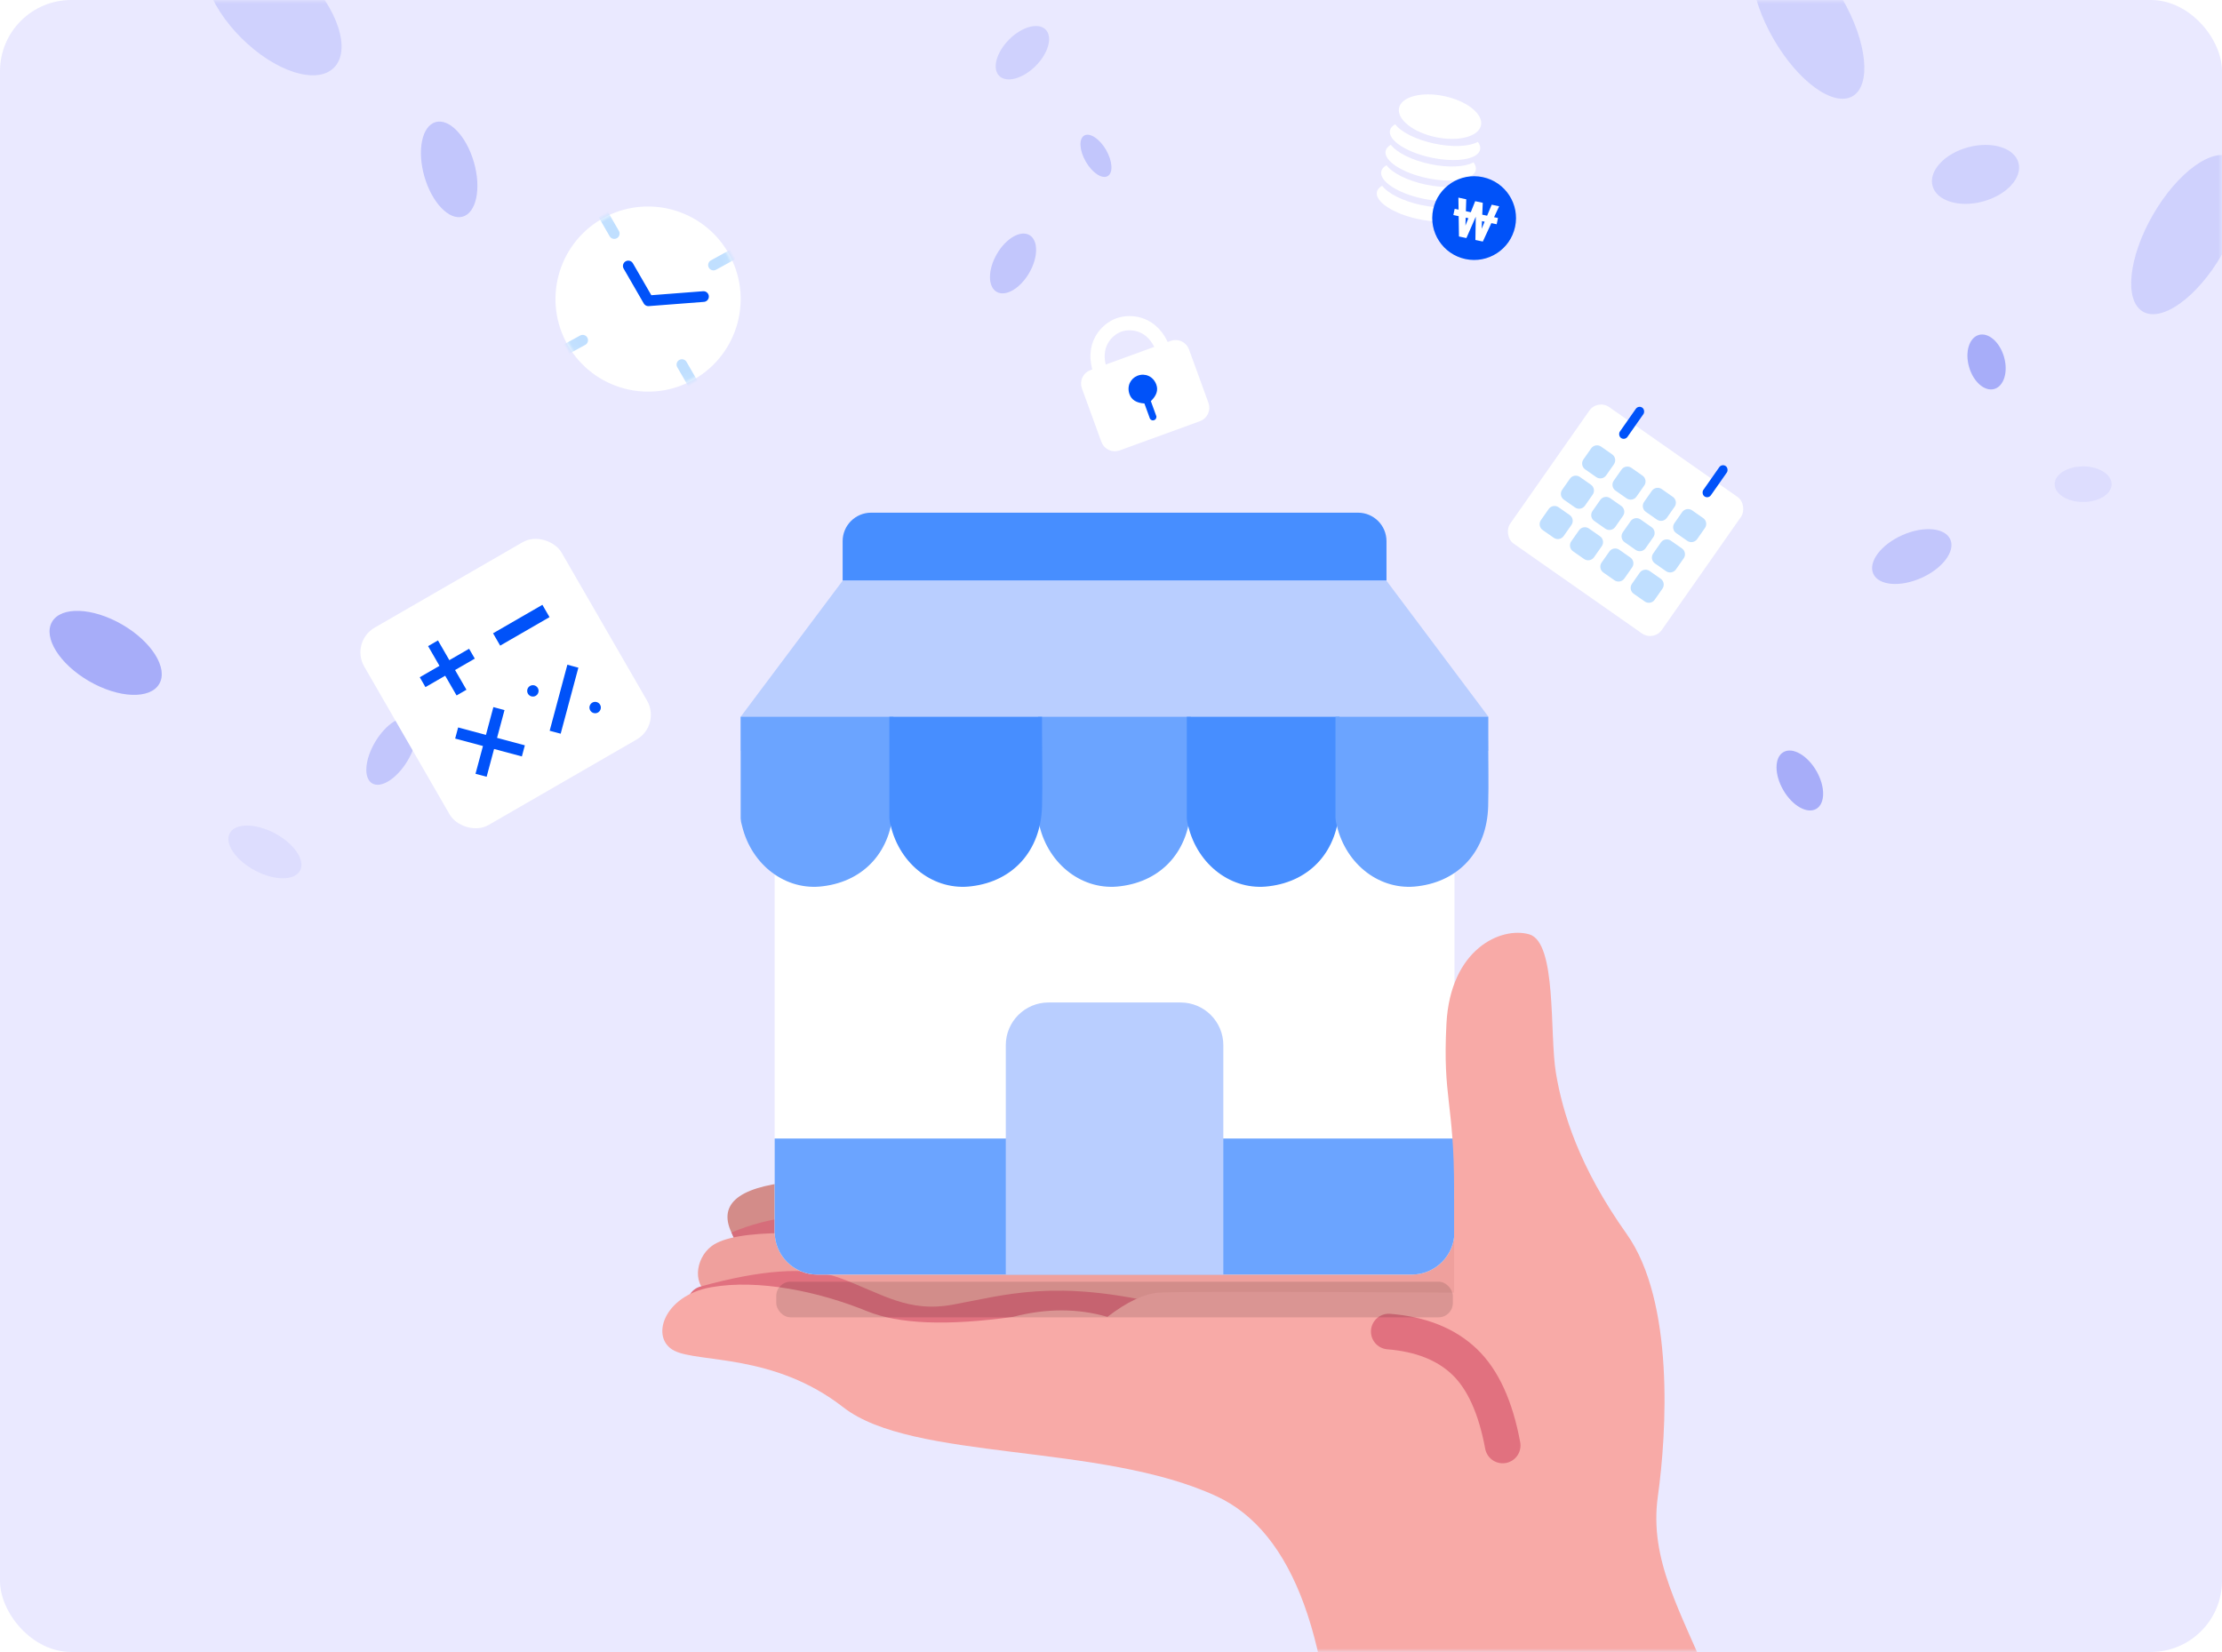 <svg xmlns="http://www.w3.org/2000/svg" xmlns:xlink="http://www.w3.org/1999/xlink" width="312" height="232" viewBox="0 0 312 232">
    <defs>
        <filter id="coobysk4hc" width="143.8%" height="143%" x="-21.9%" y="-21.5%" filterUnits="objectBoundingBox">
            <feOffset in="SourceAlpha" result="shadowOffsetOuter1"/>
            <feGaussianBlur in="shadowOffsetOuter1" result="shadowBlurOuter1" stdDeviation="6"/>
            <feColorMatrix in="shadowBlurOuter1" result="shadowMatrixOuter1" values="0 0 0 0 0.386 0 0 0 0 0.287 0 0 0 0 0.633 0 0 0 0.2 0"/>
            <feMerge>
                <feMergeNode in="shadowMatrixOuter1"/>
                <feMergeNode in="SourceGraphic"/>
            </feMerge>
        </filter>
        <filter id="g0hckv5pgd" width="131.6%" height="700%" x="-15.8%" y="-300%" filterUnits="objectBoundingBox">
            <feGaussianBlur in="SourceGraphic" stdDeviation="5"/>
        </filter>
        <filter id="n0vm3n7qke" width="387.5%" height="377.3%" x="-143.8%" y="-138.6%" filterUnits="objectBoundingBox">
            <feOffset in="SourceAlpha" result="shadowOffsetOuter1"/>
            <feGaussianBlur in="shadowOffsetOuter1" result="shadowBlurOuter1" stdDeviation="6"/>
            <feColorMatrix in="shadowBlurOuter1" result="shadowMatrixOuter1" values="0 0 0 0 0.386 0 0 0 0 0.287 0 0 0 0 0.633 0 0 0 0.2 0"/>
            <feMerge>
                <feMergeNode in="shadowMatrixOuter1"/>
                <feMergeNode in="SourceGraphic"/>
            </feMerge>
        </filter>
        <filter id="nj15h9dz7f" width="243.8%" height="243.8%" x="-71.9%" y="-71.9%" filterUnits="objectBoundingBox">
            <feOffset in="SourceAlpha" result="shadowOffsetOuter1"/>
            <feGaussianBlur in="shadowOffsetOuter1" result="shadowBlurOuter1" stdDeviation="6"/>
            <feColorMatrix in="shadowBlurOuter1" result="shadowMatrixOuter1" values="0 0 0 0 0.386 0 0 0 0 0.287 0 0 0 0 0.633 0 0 0 0.2 0"/>
            <feMerge>
                <feMergeNode in="shadowMatrixOuter1"/>
                <feMergeNode in="SourceGraphic"/>
            </feMerge>
        </filter>
        <filter id="httwix1ppg" width="276.9%" height="276.9%" x="-88.5%" y="-88.5%" filterUnits="objectBoundingBox">
            <feOffset in="SourceAlpha" result="shadowOffsetOuter1"/>
            <feGaussianBlur in="shadowOffsetOuter1" result="shadowBlurOuter1" stdDeviation="6"/>
            <feColorMatrix in="shadowBlurOuter1" result="shadowMatrixOuter1" values="0 0 0 0 0.386 0 0 0 0 0.287 0 0 0 0 0.633 0 0 0 0.2 0"/>
            <feMerge>
                <feMergeNode in="shadowMatrixOuter1"/>
                <feMergeNode in="SourceGraphic"/>
            </feMerge>
        </filter>
        <filter id="lakog9pvgj" width="330%" height="311.4%" x="-115%" y="-105.7%" filterUnits="objectBoundingBox">
            <feOffset in="SourceAlpha" result="shadowOffsetOuter1"/>
            <feGaussianBlur in="shadowOffsetOuter1" result="shadowBlurOuter1" stdDeviation="6"/>
            <feColorMatrix in="shadowBlurOuter1" result="shadowMatrixOuter1" values="0 0 0 0 0.386 0 0 0 0 0.287 0 0 0 0 0.633 0 0 0 0.2 0"/>
            <feMerge>
                <feMergeNode in="shadowMatrixOuter1"/>
                <feMergeNode in="SourceGraphic"/>
            </feMerge>
        </filter>
        <filter id="8bcelqn1sk" width="276.9%" height="276.9%" x="-88.5%" y="-88.5%" filterUnits="objectBoundingBox">
            <feOffset in="SourceAlpha" result="shadowOffsetOuter1"/>
            <feGaussianBlur in="shadowOffsetOuter1" result="shadowBlurOuter1" stdDeviation="6"/>
            <feColorMatrix in="shadowBlurOuter1" result="shadowMatrixOuter1" values="0 0 0 0 0.386 0 0 0 0 0.287 0 0 0 0 0.633 0 0 0 0.2 0"/>
            <feMerge>
                <feMergeNode in="shadowMatrixOuter1"/>
                <feMergeNode in="SourceGraphic"/>
            </feMerge>
        </filter>
        <circle id="nr7kdg7vth" cx="13" cy="13" r="13"/>
        <rect id="sz8jcw7b0a" width="312" height="232" x="0" y="0" rx="10"/>
    </defs>
    <g fill="none" fill-rule="evenodd">
        <g>
            <g>
                <g transform="translate(-24, -836) translate(0, 656) translate(24, 180)">
                    <mask id="p65m1e3whb" fill="#fff">
                        <use xlink:href="#sz8jcw7b0a"/>
                    </mask>
                    <use fill="#EAE9FF" xlink:href="#sz8jcw7b0a"/>
                    <g fill="#6573F5" mask="url(#p65m1e3whb)">
                        <g transform="translate(5, -12.121)">
                            <ellipse cx="33.289" cy="13.023" opacity=".2" rx="6.249" ry="12.168" transform="translate(33.289, 13.023) rotate(-45) translate(-33.289, -13.023)"/>
                            <ellipse cx="302.153" cy="45.068" opacity=".2" rx="5.591" ry="12.497" transform="translate(302.153, 45.068) rotate(-330) translate(-302.153, -45.068)"/>
                            <ellipse cx="248.876" cy="14.812" opacity=".2" rx="5.591" ry="12.497" transform="translate(248.876, 14.812) rotate(-30) translate(-248.876, -14.812)"/>
                            <ellipse cx="58.068" cy="35.907" opacity=".3" rx="3.618" ry="6.906" transform="translate(58.068, 35.907) rotate(-16) translate(-58.068, -35.907)"/>
                            <ellipse cx="49.963" cy="117.623" opacity=".3" rx="2.631" ry="5.262" transform="translate(49.963, 117.623) rotate(-329) translate(-49.963, -117.623)"/>
                            <ellipse cx="32.197" cy="131.762" opacity=".1" rx="2.96" ry="5.591" transform="translate(32.197, 131.762) rotate(-242) translate(-32.197, -131.762)"/>
                            <ellipse cx="9.834" cy="103.808" opacity=".5" rx="4.604" ry="8.697" transform="translate(9.834, 103.808) rotate(-240) translate(-9.834, -103.808)"/>
                            <ellipse cx="272.39" cy="36.61" opacity=".2" rx="3.946" ry="6.249" transform="translate(272.39, 36.61) rotate(-285) translate(-272.39, -36.61)"/>
                            <ellipse cx="137.245" cy="49.12" opacity=".3" rx="2.631" ry="4.604" transform="translate(137.245, 49.12) rotate(-330) translate(-137.245, -49.12)"/>
                            <ellipse cx="138.56" cy="19.522" opacity=".2" rx="2.631" ry="4.604" transform="translate(138.56, 19.522) rotate(-315) translate(-138.56, -19.522)"/>
                            <ellipse cx="148.888" cy="34.004" opacity=".3" rx="1.644" ry="3.289" transform="translate(148.888, 34.004) rotate(-30) translate(-148.888, -34.004)"/>
                            <ellipse cx="247.722" cy="121.733" opacity=".5" rx="2.686" ry="4.604" transform="translate(247.722, 121.733) rotate(-30) translate(-247.722, -121.733)"/>
                            <ellipse cx="263.441" cy="90.283" opacity=".3" rx="3.289" ry="5.92" transform="translate(263.441, 90.283) rotate(-294) translate(-263.441, -90.283)"/>
                            <ellipse cx="273.94" cy="62.954" opacity=".5" rx="2.554" ry="3.946" transform="translate(273.94, 62.954) rotate(-16) translate(-273.94, -62.954)"/>
                            <ellipse cx="287.5" cy="80.121" opacity=".1" rx="2.5" ry="4" transform="translate(287.5, 80.121) rotate(-90) translate(-287.5, -80.121)"/>
                        </g>
                    </g>
                    <g mask="url(#p65m1e3whb)">
                        <g transform="translate(93, 72)">
                            <g>
                                <path fill="#D38C89" d="M11.807 1.131C4.642 2.14 2.504 4.866 5.393 9.314c2.889 4.447 38.472 5.83 106.748 4.15 4.443-.496 3.707-3.266-2.208-8.31C104.017.107 71.309-1.234 11.807 1.13z" transform="translate(5, 93)"/>
                                <path stroke="#D66D7A" stroke-width="3" d="M5.287 9.47c5.3-2.184 10.21-2.674 14.73-1.469" transform="translate(5, 93)"/>
                                <path fill="#EFA09D" d="M30.138 25h84.466l-1.272-16.684-100.944-.152c-5.36.017-8.845.625-10.452 1.826-2.41 1.8-2.747 5.843 0 6.814" transform="translate(5, 93)"/>
                            </g>
                            <path stroke="#E1717F" stroke-linecap="round" stroke-width="5" d="M6 111.094c8.16-2.264 14.166-2.692 18.018-1.285 5.778 2.11 9.938 5.193 17.222 3.873 7.284-1.32 13.812-3.572 28.76 0"/>
                            <g filter="url(#coobysk4hc)" transform="translate(11, 0)">
                                <path fill="#478EFF" d="M18.318 0h68.364c2.209 0 4 1.79 4 4v5.554H14.318V4c0-2.21 1.791-4 4-4z"/>
                                <path fill="#B9CEFF" d="M14.318 9.554L90.682 9.554 105 28.661 105 33.438 0 33.438 0 28.661z"/>
                                <path fill="#FFF" d="M6.773 36.304h91.454c1.105 0 2 .895 2 2V101c0 3.314-2.686 6-6 6H10.773c-3.314 0-6-2.686-6-6V38.304c0-1.105.895-2 2-2z"/>
                                <path fill="#6BA4FF" d="M4.773 87.893h95.454V101c0 3.314-2.686 6-6 6H10.773c-3.314 0-6-2.686-6-6V87.893z"/>
                                <path fill="#B9CEFF" d="M43.227 68.786h18.546c3.313 0 6 2.686 6 6V107H37.227V74.786c0-3.314 2.687-6 6-6z"/>
                                <g fill-rule="nonzero">
                                    <path fill="#6BA4FF" d="M0 .002V14.26c.017.35.08.695.186 1.026 1.324 5.566 6.18 9.202 11.37 8.513 5.866-.717 9.694-5.02 9.88-11.182.093-3.385 0-6.77 0-10.258V0L0 .002zM41.761.002V14.26c.017.35.08.695.186 1.026 1.324 5.566 6.18 9.202 11.37 8.513 5.866-.717 9.695-5.02 9.88-11.182.093-3.385 0-6.77 0-10.258V0L41.761.002z" transform="translate(0, 28.661)"/>
                                    <path fill="#478EFF" d="M20.88.002V14.26c.018.35.08.695.186 1.026 1.325 5.566 6.18 9.202 11.37 8.513 5.866-.717 9.695-5.02 9.88-11.182.094-3.385 0-6.77 0-10.258V0L20.882.002zM62.642.002V14.26c.017.35.08.695.186 1.026 1.324 5.566 6.18 9.202 11.37 8.513 5.866-.717 9.694-5.02 9.88-11.182.093-3.385 0-6.77 0-10.258V0L62.642.002z" transform="translate(0, 28.661)"/>
                                    <path fill="#6BA4FF" d="M83.523.002V14.26c.017.35.08.695.185 1.026 1.325 5.566 6.18 9.202 11.371 8.513 5.865-.717 9.694-5.02 9.88-11.182.093-3.385 0-6.77 0-10.258V0L83.523.002z" transform="translate(0, 28.661)"/>
                                </g>
                            </g>
                            <path fill="#F8AAA7" d="M111.178 95.234c0-12.505-1.625-12.937-1.077-23.47.548-10.531 7.707-13.67 11.62-12.55 3.914 1.121 2.83 13.956 3.751 19.47.922 5.514 3.201 13.133 9.93 22.606 6.729 9.473 5.634 27.88 4.385 36.842-1.248 8.961 3.135 15.988 7.556 26.638 2.948 7.1 5.5 13.51 7.657 19.23H94.502c-.278-25.547-5.837-40.836-16.677-45.868-16.26-7.548-42.662-4.888-52.411-12.492-9.75-7.605-20.282-6.215-23.728-7.947-3.446-1.733-1.553-7.732 5.157-8.914 6.71-1.182 15.188.622 21.882 3.354 4.463 1.822 11.3 2.09 20.512.806 4.667-1.212 9.087-1.212 13.261 0 2.77-2.127 5.184-3.262 7.24-3.406 2.058-.144 15.87-.144 41.44 0v-14.3z"/>
                            <path stroke="#E1717F" stroke-linecap="round" stroke-width="5" d="M102 115c4.507.364 8.051 1.778 10.634 4.24 2.582 2.464 4.371 6.383 5.366 11.76"/>
                            <rect width="95" height="5" x="16" y="108" fill="#000" fill-opacity=".25" filter="url(#g0hckv5pgd)" opacity=".7" rx="2"/>
                        </g>
                    </g>
                    <g filter="url(#n0vm3n7qke)" mask="url(#p65m1e3whb)">
                        <g>
                            <path fill="#FFF" stroke="#FFF" d="M14 5.09c.414 0 .79.169 1.06.44.272.272.44.647.44 1.06h0v8c0 .415-.168.79-.44 1.062-.27.271-.646.439-1.06.439h0H2c-.414 0-.79-.168-1.06-.44-.272-.27-.44-.646-.44-1.06h0v-8c0-.414.168-.79.44-1.06.27-.272.646-.44 1.06-.44h0z" transform="translate(160.015, 53.407) rotate(-20) translate(-160.015, -53.407) translate(152.015, 45.112)"/>
                            <path fill="#0052F9" d="M8 7.59c-.029 0-.057.002-.086.003C6.874 7.635 6 8.448 6 9.667c0 .836.508 1.474 1.523 1.916v2.29c.084.255.243.382.477.382.234 0 .396-.127.486-.383v-2.29c1.01-.44 1.514-1.08 1.514-1.915 0-1.253-.922-2.076-2-2.076z" transform="translate(160.015, 53.407) rotate(-20) translate(-160.015, -53.407) translate(152.015, 45.112)"/>
                            <path stroke="#FFF" stroke-width="2" d="M12.578 5.333c0-4-2.865-5.333-4.666-5.333C6.11 0 3.245 1.333 3.245 5.333" transform="translate(160.015, 53.407) rotate(-20) translate(-160.015, -53.407) translate(152.015, 45.112)"/>
                        </g>
                    </g>
                    <g filter="url(#nj15h9dz7f)" mask="url(#p65m1e3whb)">
                        <g transform="translate(71, 96) rotate(-30) translate(-71, -96) translate(55, 80)">
                            <rect width="32" height="32" fill="#FFF" rx="4"/>
                            <path fill="#0052F9" d="M10.8 6l-.001 3.199L14 9.2v1.6l-3.201-.001L10.8 14H9.2l-.001-3.201L6 10.8V9.2l3.199-.001L9.2 6h1.6zM12.857 18L14 19.143l-2.858 2.856L14 24.857 12.857 26 10 23.142 7.143 26 6 24.857 8.858 22 6 19.143 7.143 18 10 20.857 12.857 18zM18 9H26V11H18zM25.2 24.4c.442 0 .8.358.8.8 0 .442-.358.8-.8.8-.442 0-.8-.358-.8-.8 0-.442.358-.8.8-.8zm-.372-6.36l1.132 1.132-6.788 6.788-1.132-1.132 6.788-6.788zM18.8 18c.442 0 .8.358.8.8 0 .442-.358.8-.8.8-.442 0-.8-.358-.8-.8 0-.442.358-.8.8-.8z"/>
                        </g>
                    </g>
                    <g filter="url(#httwix1ppg)" mask="url(#p65m1e3whb)">
                        <g transform="translate(91, 42) rotate(-30) translate(-91, -42) translate(78, 29)">
                            <mask id="lwl9kdwsei" fill="#fff">
                                <use xlink:href="#nr7kdg7vth"/>
                            </mask>
                            <use fill="#FFF" xlink:href="#nr7kdg7vth"/>
                            <path stroke="#0052F9" stroke-linecap="round" stroke-linejoin="round" stroke-width="1.5" d="M12.915 7.585L12.915 13.231 19.915 16.585" mask="url(#lwl9kdwsei)"/>
                            <path stroke="#C0DFFF" stroke-linecap="round" stroke-linejoin="round" stroke-width="1.5" d="M13.487-.343L13.487 2.657M2.157 13.412L-.843 13.347M26.343 13.519L23.343 13.454M12.513 23.343L12.513 26.343" mask="url(#lwl9kdwsei)"/>
                        </g>
                    </g>
                    <g filter="url(#lakog9pvgj)" mask="url(#p65m1e3whb)">
                        <g>
                            <g transform="translate(204, 24.882) rotate(12) translate(-204, -24.882) translate(194, 14)">
                                <path fill="#FFF" d="M12.403 5.294c.346.31.538.65.538 1.009 0 1.392-2.897 2.52-6.47 2.52C2.897 8.824 0 7.696 0 6.304c0-.359.192-.7.539-1.009.999.891 3.279 1.513 5.932 1.513 2.607 0 4.855-.601 5.88-1.467z"/>
                                <path fill="#FFF" d="M12.403 8.236c.346.309.538.65.538 1.008 0 1.393-2.897 2.521-6.47 2.521C2.897 11.765 0 10.637 0 9.245c0-.36.192-.7.539-1.01.999.891 3.279 1.514 5.932 1.514 2.607 0 4.855-.602 5.88-1.467z"/>
                                <path fill="#FFF" d="M12.403 11.177c.346.31.538.65.538 1.009 0 1.392-2.897 2.52-6.47 2.52-3.574 0-6.471-1.128-6.471-2.52 0-.359.192-.7.539-1.009.999.89 3.279 1.513 5.932 1.513 2.607 0 4.855-.601 5.88-1.467z"/>
                                <path fill="#FFF" d="M12.403 14.119c.346.309.538.65.538 1.008 0 1.393-2.897 2.521-6.47 2.521C2.897 17.648 0 16.52 0 15.128c0-.36.192-.7.539-1.01.999.891 3.279 1.513 5.932 1.513 2.607 0 4.855-.6 5.88-1.466z"/>
                                <ellipse cx="6.471" cy="2.941" fill="#FFF" rx="5.882" ry="2.941"/>
                                <circle cx="14.118" cy="15.882" r="5.882" fill="#0052F9"/>
                            </g>
                            <path fill="#FFF" fill-rule="nonzero" d="M13.638 18.851l.666-3.206.627 3.206h1.065l.633-2.781h.764v-.895h-.562l.38-1.646h-1.072l-.307 1.646h-.698l-.275-1.646h-1.09l-.28 1.646h-.706l-.294-1.646h-1.13l.379 1.646h-.562v.895h.764l.634 2.781h1.064zm-.496-1.684l-.196-1.097h.385l-.189 1.097zm2.325-.04l-.183-1.057h.379l-.196 1.057z" transform="translate(204, 24.882) rotate(12) translate(-204, -24.882) translate(194, 14)"/>
                        </g>
                    </g>
                    <g filter="url(#8bcelqn1sk)" mask="url(#p65m1e3whb)">
                        <g transform="translate(229, 72) rotate(35) translate(-229, -72) translate(216, 59)">
                            <rect width="26" height="23.4" y="2.6" fill="#FFF" rx="2"/>
                            <path fill="#C0DFFF" d="M6.15 18.2c.552 0 1 .448 1 1v1.9c0 .552-.448 1-1 1h-1.9c-.552 0-1-.448-1-1v-1.9c0-.552.448-1 1-1h1.9zm5.2 0c.552 0 1 .448 1 1v1.9c0 .552-.448 1-1 1h-1.9c-.552 0-1-.448-1-1v-1.9c0-.552.448-1 1-1h1.9zm5.2 0c.552 0 1 .448 1 1v1.9c0 .552-.448 1-1 1h-1.9c-.552 0-1-.448-1-1v-1.9c0-.552.448-1 1-1h1.9zm5.2 0c.552 0 1 .448 1 1v1.9c0 .552-.448 1-1 1h-1.9c-.552 0-1-.448-1-1v-1.9c0-.552.448-1 1-1h1.9zM6.15 13c.552 0 1 .448 1 1v1.9c0 .552-.448 1-1 1h-1.9c-.552 0-1-.448-1-1V14c0-.552.448-1 1-1h1.9zm5.2 0c.552 0 1 .448 1 1v1.9c0 .552-.448 1-1 1h-1.9c-.552 0-1-.448-1-1V14c0-.552.448-1 1-1h1.9zm5.2 0c.552 0 1 .448 1 1v1.9c0 .552-.448 1-1 1h-1.9c-.552 0-1-.448-1-1V14c0-.552.448-1 1-1h1.9zm5.2 0c.552 0 1 .448 1 1v1.9c0 .552-.448 1-1 1h-1.9c-.552 0-1-.448-1-1V14c0-.552.448-1 1-1h1.9zM6.15 7.8c.552 0 1 .448 1 1v1.9c0 .552-.448 1-1 1h-1.9c-.552 0-1-.448-1-1V8.8c0-.552.448-1 1-1h1.9zm5.2 0c.552 0 1 .448 1 1v1.9c0 .552-.448 1-1 1h-1.9c-.552 0-1-.448-1-1V8.8c0-.552.448-1 1-1h1.9zm5.2 0c.552 0 1 .448 1 1v1.9c0 .552-.448 1-1 1h-1.9c-.552 0-1-.448-1-1V8.8c0-.552.448-1 1-1h1.9zm5.2 0c.552 0 1 .448 1 1v1.9c0 .552-.448 1-1 1h-1.9c-.552 0-1-.448-1-1V8.8c0-.552.448-1 1-1h1.9z"/>
                            <rect width="1.3" height="5.2" x="5.2" fill="#0052F9" rx=".65"/>
                            <rect width="1.3" height="5.2" x="19.5" fill="#0052F9" rx=".65"/>
                        </g>
                    </g>
                </g>
            </g>
        </g>
    </g>
</svg>
